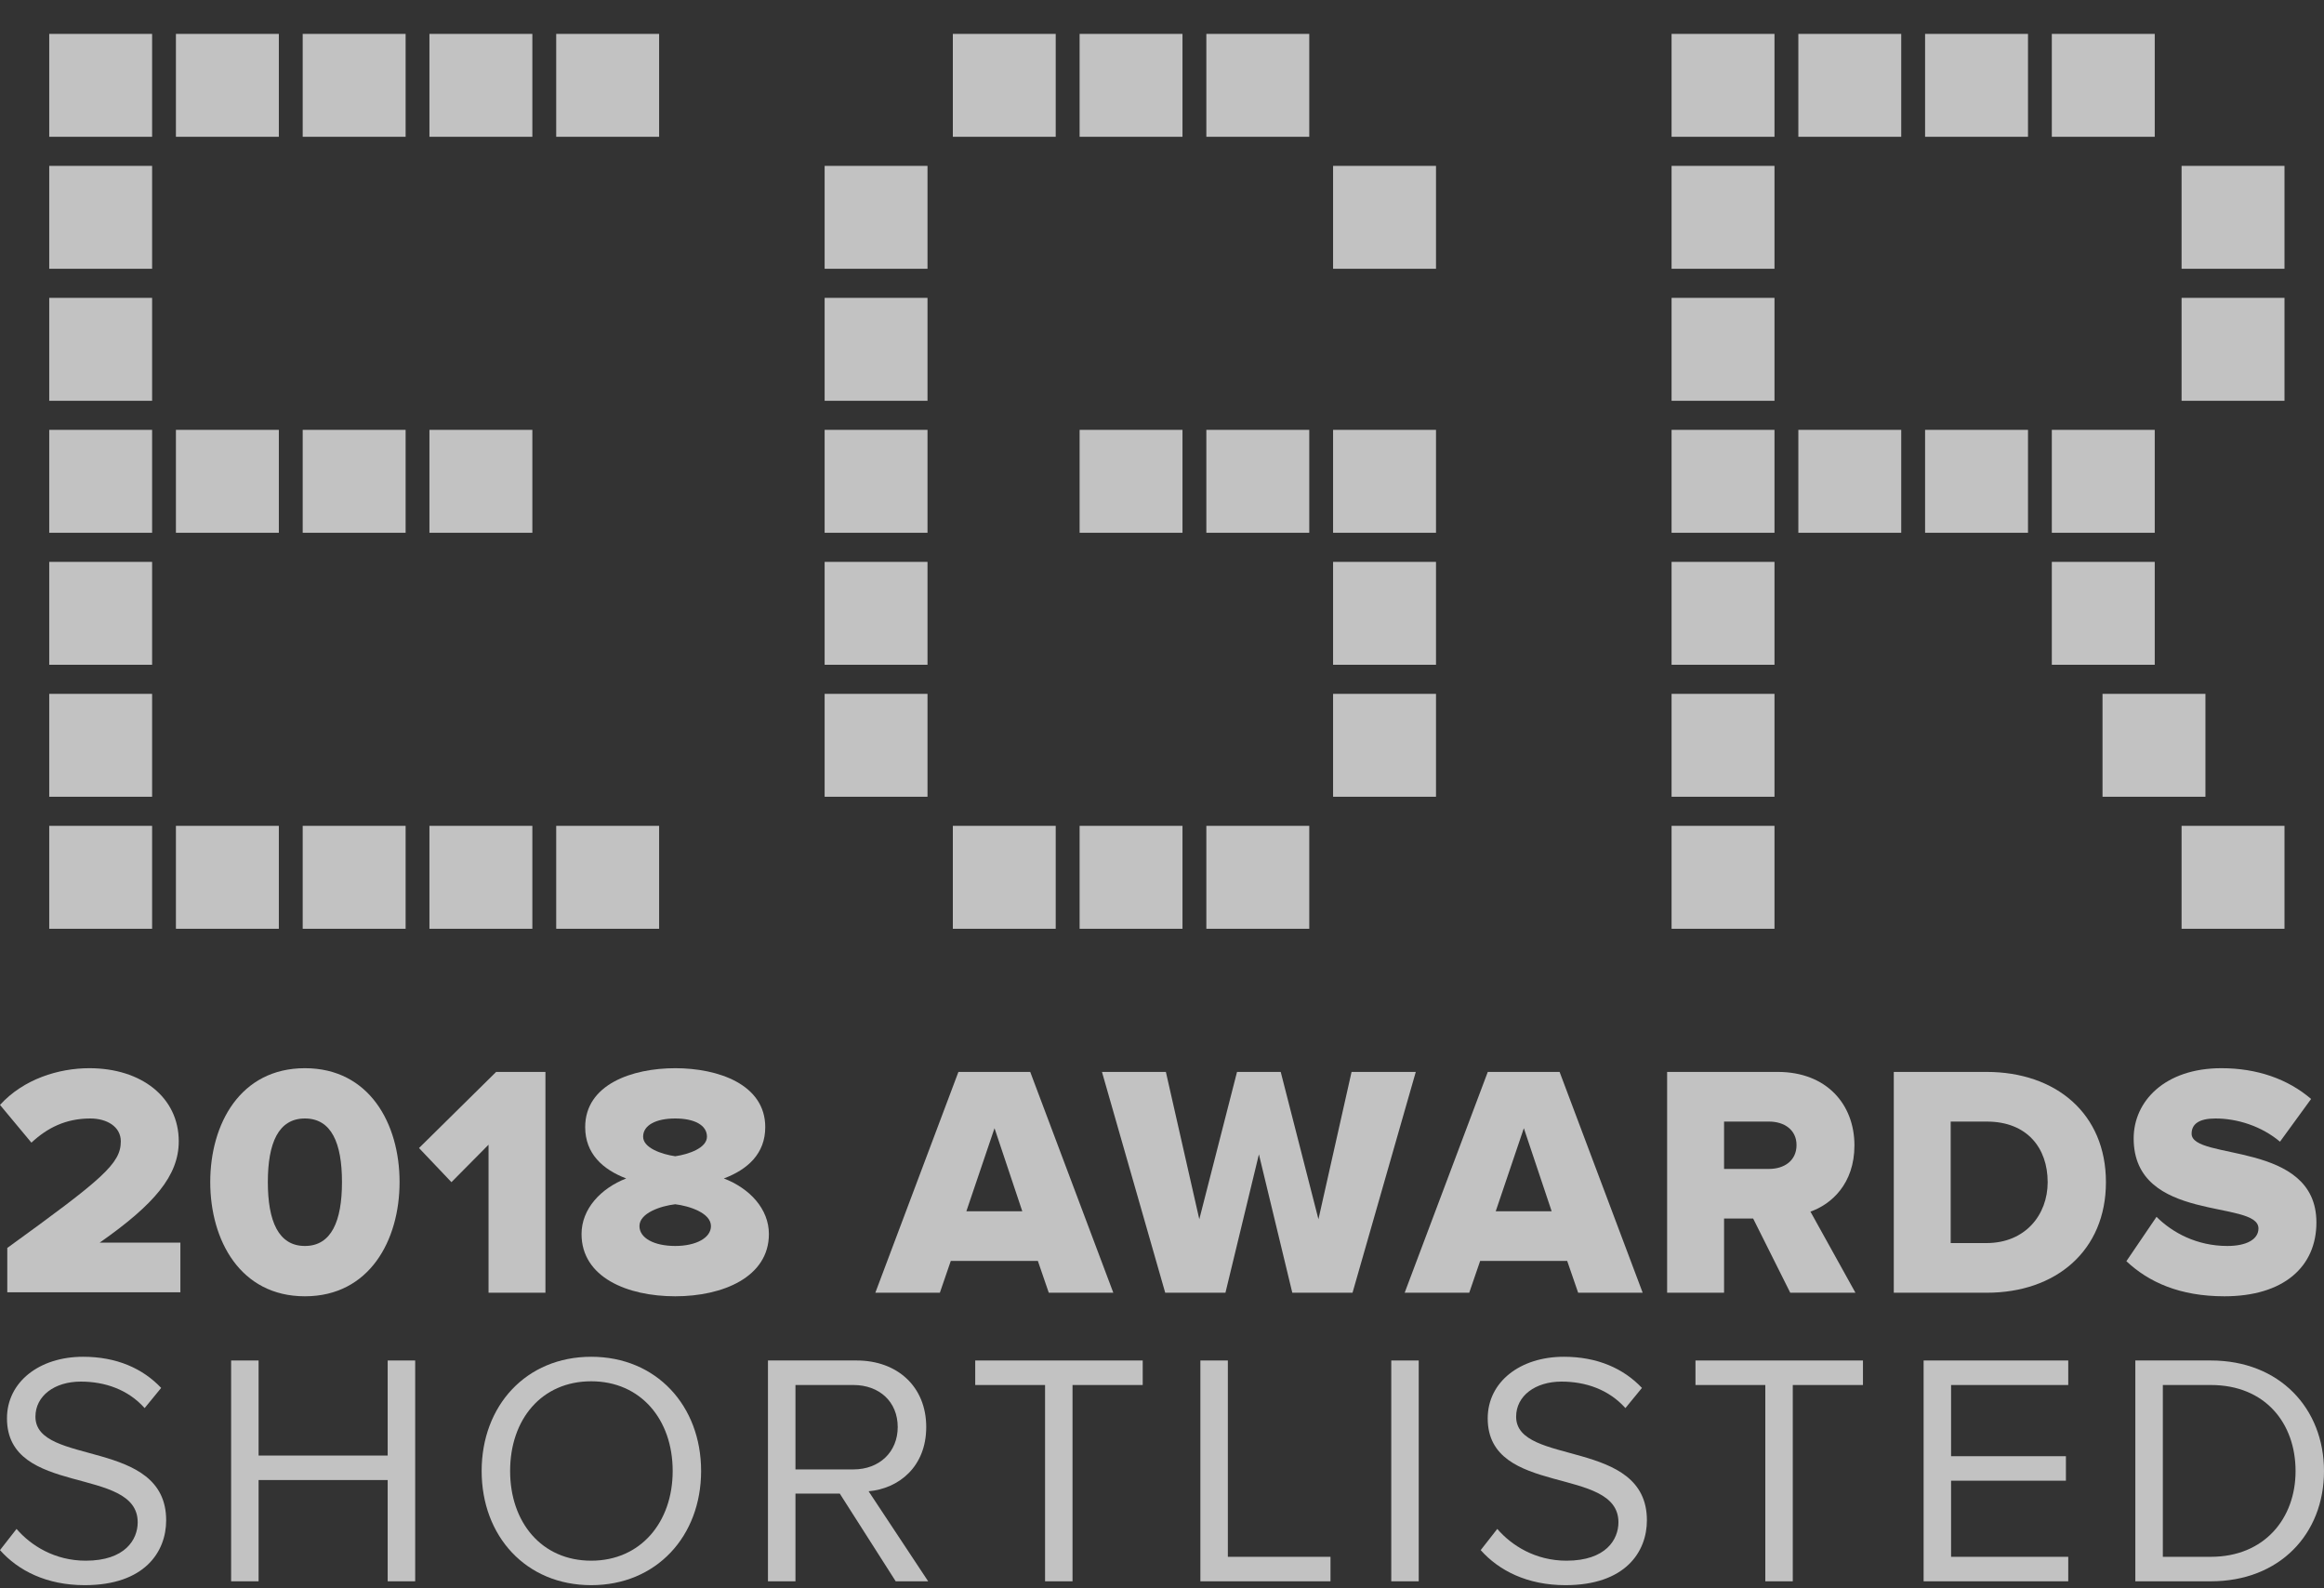 <svg width="60" height="41" viewBox="0 0 60 41" fill="none" xmlns="http://www.w3.org/2000/svg">
<rect x="0" y="0" width="60" height="41" fill="#333333" stroke="none"/>
<path d="M0.188 33.359V32.214C2.657 30.428 3.119 30.035 3.119 29.462C3.119 29.078 2.752 28.872 2.333 28.872C1.7 28.872 1.222 29.113 0.811 29.496L0 28.522C0.606 27.855 1.513 27.574 2.307 27.574C3.649 27.574 4.615 28.325 4.615 29.462C4.615 30.343 3.99 31.086 2.573 32.077H4.657V33.359H0.188Z" fill="white" fill-opacity="0.7"/>
<path d="M8.829 30.513C8.829 29.505 8.556 28.872 7.872 28.872C7.188 28.872 6.915 29.505 6.915 30.513C6.915 31.521 7.188 32.163 7.872 32.163C8.556 32.163 8.829 31.521 8.829 30.513ZM5.428 30.513C5.428 29.009 6.205 27.574 7.872 27.574C9.538 27.574 10.316 29.009 10.316 30.513C10.316 32.017 9.538 33.462 7.872 33.462C6.205 33.462 5.428 32.017 5.428 30.513Z" fill="white" fill-opacity="0.7"/>
<path d="M12.613 33.37V29.549L11.655 30.516L10.818 29.635L12.809 27.67H14.082V33.37H12.613Z" fill="white" fill-opacity="0.7"/>
<path d="M18.252 29.342C18.252 29.044 17.928 28.872 17.433 28.872C16.937 28.872 16.604 29.044 16.604 29.342C16.604 29.633 17.082 29.796 17.433 29.847C17.783 29.796 18.252 29.633 18.252 29.342ZM18.355 31.65C18.355 31.309 17.791 31.129 17.433 31.086C17.065 31.129 16.509 31.309 16.509 31.65C16.509 31.958 16.886 32.163 17.433 32.163C17.962 32.163 18.355 31.958 18.355 31.65ZM15.014 31.855C15.014 31.206 15.51 30.676 16.167 30.42C15.561 30.189 15.108 29.779 15.108 29.095C15.108 27.992 16.321 27.574 17.433 27.574C18.543 27.574 19.757 27.992 19.757 29.095C19.757 29.779 19.304 30.189 18.688 30.42C19.355 30.676 19.851 31.206 19.851 31.855C19.851 32.966 18.662 33.462 17.433 33.462C16.201 33.462 15.014 32.975 15.014 31.855Z" fill="white" fill-opacity="0.7"/>
<path d="M25.676 29.123L24.949 31.267H26.393L25.676 29.123ZM27.077 33.37L26.795 32.549H24.547L24.265 33.37H22.599L24.744 27.67H26.598L28.743 33.37H27.077Z" fill="white" fill-opacity="0.7"/>
<path d="M33.364 33.37L32.502 29.797L31.638 33.37H30.083L28.45 27.67H30.1L30.963 31.473L31.937 27.67H33.065L34.039 31.473L34.894 27.67H36.552L34.919 33.37H33.364Z" fill="white" fill-opacity="0.7"/>
<path d="M39.342 29.123L38.616 31.267H40.06L39.342 29.123ZM40.744 33.37L40.461 32.549H38.214L37.932 33.37H36.265L38.411 27.67H40.265L42.41 33.37H40.744Z" fill="white" fill-opacity="0.7"/>
<path d="M46.382 29.558C46.382 29.165 46.066 28.952 45.673 28.952H44.511V30.174H45.673C46.066 30.174 46.382 29.96 46.382 29.558ZM46.22 33.37L45.262 31.455H44.511V33.37H43.041V27.67H45.895C47.159 27.67 47.877 28.508 47.877 29.567C47.877 30.558 47.28 31.088 46.741 31.276L47.903 33.37H46.22Z" fill="white" fill-opacity="0.7"/>
<path d="M52.866 30.516C52.866 29.635 52.336 28.952 51.294 28.952H50.362V32.088H51.286C52.285 32.088 52.866 31.362 52.866 30.516ZM48.893 33.37V27.67H51.286C53.08 27.67 54.37 28.747 54.37 30.516C54.37 32.284 53.08 33.37 51.294 33.37H48.893Z" fill="white" fill-opacity="0.7"/>
<path d="M54.898 32.556L55.676 31.411C56.086 31.82 56.718 32.163 57.505 32.163C58 32.163 58.308 31.992 58.308 31.71C58.308 30.958 55.086 31.581 55.086 29.386C55.086 28.428 55.89 27.574 57.351 27.574C58.265 27.574 59.06 27.848 59.667 28.368L58.864 29.471C58.385 29.069 57.761 28.872 57.198 28.872C56.77 28.872 56.582 29.018 56.582 29.265C56.582 29.966 59.804 29.437 59.804 31.556C59.804 32.701 58.957 33.462 57.428 33.462C56.274 33.462 55.47 33.094 54.898 32.556Z" fill="white" fill-opacity="0.7"/>
<path d="M3.927 0.875H1.271V3.531H3.927V0.875Z" fill="white" fill-opacity="0.7"/>
<path d="M7.199 0.875H4.542V3.531H7.199V0.875Z" fill="white" fill-opacity="0.7"/>
<path d="M10.472 0.875H7.815V3.531H10.472V0.875Z" fill="white" fill-opacity="0.7"/>
<path d="M13.744 0.875H11.087V3.531H13.744V0.875Z" fill="white" fill-opacity="0.7"/>
<path d="M17.017 0.875H14.36V3.531H17.017V0.875Z" fill="white" fill-opacity="0.7"/>
<path d="M45.813 0.875H43.156V3.531H45.813V0.875Z" fill="white" fill-opacity="0.7"/>
<path d="M49.085 0.875H46.429V3.531H49.085V0.875Z" fill="white" fill-opacity="0.7"/>
<path d="M52.358 0.875H49.701V3.531H52.358V0.875Z" fill="white" fill-opacity="0.7"/>
<path d="M55.63 0.875H52.973V3.531H55.63V0.875Z" fill="white" fill-opacity="0.7"/>
<path d="M27.256 0.875H24.6V3.531H27.256V0.875Z" fill="white" fill-opacity="0.7"/>
<path d="M30.529 0.875H27.873V3.531H30.529V0.875Z" fill="white" fill-opacity="0.7"/>
<path d="M33.802 0.875H31.145V3.531H33.802V0.875Z" fill="white" fill-opacity="0.7"/>
<path d="M7.199 21.318H4.542V23.975H7.199V21.318Z" fill="white" fill-opacity="0.7"/>
<path d="M10.472 21.318H7.815V23.975H10.472V21.318Z" fill="white" fill-opacity="0.7"/>
<path d="M30.529 21.318H27.873V23.975H30.529V21.318Z" fill="white" fill-opacity="0.7"/>
<path d="M33.802 21.318H31.145V23.975H33.802V21.318Z" fill="white" fill-opacity="0.7"/>
<path d="M13.744 21.318H11.087V23.975H13.744V21.318Z" fill="white" fill-opacity="0.7"/>
<path d="M7.199 11.096H4.542V13.753H7.199V11.096Z" fill="white" fill-opacity="0.7"/>
<path d="M10.472 11.096H7.815V13.753H10.472V11.096Z" fill="white" fill-opacity="0.7"/>
<path d="M13.744 11.096H11.087V13.753H13.744V11.096Z" fill="white" fill-opacity="0.7"/>
<path d="M30.529 11.096H27.873V13.753H30.529V11.096Z" fill="white" fill-opacity="0.7"/>
<path d="M33.802 11.096H31.145V13.753H33.802V11.096Z" fill="white" fill-opacity="0.7"/>
<path d="M37.074 11.096H34.417V13.753H37.074V11.096Z" fill="white" fill-opacity="0.7"/>
<path d="M17.017 21.318H14.36V23.975H17.017V21.318Z" fill="white" fill-opacity="0.7"/>
<path d="M3.927 4.282H1.271V6.938H3.927V4.282Z" fill="white" fill-opacity="0.7"/>
<path d="M23.946 4.282H21.29V6.938H23.946V4.282Z" fill="white" fill-opacity="0.7"/>
<path d="M37.074 4.282H34.417V6.938H37.074V4.282Z" fill="white" fill-opacity="0.7"/>
<path d="M3.927 7.689H1.271V10.346H3.927V7.689Z" fill="white" fill-opacity="0.7"/>
<path d="M58.98 4.282H56.323V6.938H58.98V4.282Z" fill="white" fill-opacity="0.7"/>
<path d="M58.98 7.689H56.323V10.346H58.98V7.689Z" fill="white" fill-opacity="0.7"/>
<path d="M58.98 21.318H56.323V23.975H58.98V21.318Z" fill="white" fill-opacity="0.7"/>
<path d="M3.927 11.096H1.271V13.753H3.927V11.096Z" fill="white" fill-opacity="0.7"/>
<path d="M3.927 14.504H1.271V17.16H3.927V14.504Z" fill="white" fill-opacity="0.7"/>
<path d="M3.927 17.911H1.271V20.567H3.927V17.911Z" fill="white" fill-opacity="0.7"/>
<path d="M3.927 21.318H1.271V23.975H3.927V21.318Z" fill="white" fill-opacity="0.7"/>
<path d="M49.085 11.096H46.429V13.753H49.085V11.096Z" fill="white" fill-opacity="0.7"/>
<path d="M52.358 11.096H49.701V13.753H52.358V11.096Z" fill="white" fill-opacity="0.7"/>
<path d="M55.63 11.096H52.973V13.753H55.63V11.096Z" fill="white" fill-opacity="0.7"/>
<path d="M45.813 4.282H43.156V6.938H45.813V4.282Z" fill="white" fill-opacity="0.7"/>
<path d="M45.813 7.689H43.156V10.346H45.813V7.689Z" fill="white" fill-opacity="0.7"/>
<path d="M45.813 11.096H43.156V13.753H45.813V11.096Z" fill="white" fill-opacity="0.7"/>
<path d="M45.813 14.504H43.156V17.16H45.813V14.504Z" fill="white" fill-opacity="0.7"/>
<path d="M55.63 14.504H52.973V17.16H55.63V14.504Z" fill="white" fill-opacity="0.7"/>
<path d="M45.813 17.911H43.156V20.567H45.813V17.911Z" fill="white" fill-opacity="0.7"/>
<path d="M56.939 17.911H54.282V20.567H56.939V17.911Z" fill="white" fill-opacity="0.7"/>
<path d="M45.813 21.318H43.156V23.975H45.813V21.318Z" fill="white" fill-opacity="0.7"/>
<path d="M23.946 7.689H21.29V10.346H23.946V7.689Z" fill="white" fill-opacity="0.7"/>
<path d="M23.946 11.096H21.29V13.753H23.946V11.096Z" fill="white" fill-opacity="0.7"/>
<path d="M23.946 14.504H21.29V17.16H23.946V14.504Z" fill="white" fill-opacity="0.7"/>
<path d="M23.946 17.911H21.29V20.567H23.946V17.911Z" fill="white" fill-opacity="0.7"/>
<path d="M37.074 14.504H34.417V17.16H37.074V14.504Z" fill="white" fill-opacity="0.7"/>
<path d="M37.074 17.911H34.417V20.567H37.074V17.911Z" fill="white" fill-opacity="0.7"/>
<path d="M27.256 21.318H24.6V23.975H27.256V21.318Z" fill="white" fill-opacity="0.7"/>
<path d="M0 40.014L0.427 39.467C0.795 39.894 1.41 40.287 2.214 40.287C3.231 40.287 3.555 39.74 3.555 39.296C3.555 37.826 0.18 38.646 0.18 36.613C0.18 35.673 1.017 35.023 2.144 35.023C3.008 35.023 3.683 35.322 4.161 35.827L3.734 36.348C3.307 35.869 2.709 35.664 2.085 35.664C1.41 35.664 0.915 36.031 0.915 36.57C0.915 37.852 4.29 37.117 4.29 39.244C4.29 40.065 3.726 40.919 2.187 40.919C1.204 40.919 0.47 40.544 0 40.014Z" fill="white" fill-opacity="0.7"/>
<path d="M10.009 40.819V38.205H6.676V40.819H5.967V35.119H6.676V37.573H10.009V35.119H10.719V40.819H10.009Z" fill="white" fill-opacity="0.7"/>
<path d="M17.367 37.971C17.367 36.639 16.538 35.656 15.264 35.656C13.982 35.656 13.17 36.639 13.17 37.971C13.17 39.296 13.982 40.287 15.264 40.287C16.538 40.287 17.367 39.296 17.367 37.971ZM12.435 37.971C12.435 36.288 13.581 35.023 15.264 35.023C16.947 35.023 18.101 36.288 18.101 37.971C18.101 39.656 16.947 40.919 15.264 40.919C13.581 40.919 12.435 39.656 12.435 37.971Z" fill="white" fill-opacity="0.7"/>
<path d="M23.177 36.837C23.177 36.188 22.707 35.752 22.032 35.752H20.537V37.931H22.032C22.707 37.931 23.177 37.478 23.177 36.837ZM23.125 40.819L21.681 38.555H20.537V40.819H19.827V35.119H22.118C23.16 35.119 23.913 35.787 23.913 36.837C23.913 37.864 23.203 38.427 22.425 38.495L23.963 40.819H23.125Z" fill="white" fill-opacity="0.7"/>
<path d="M26.981 40.819V35.752H25.178V35.119H29.502V35.752H27.69V40.819H26.981Z" fill="white" fill-opacity="0.7"/>
<path d="M30.991 40.819V35.119H31.7V40.187H34.35V40.819H30.991Z" fill="white" fill-opacity="0.7"/>
<path d="M36.628 35.119H35.919V40.819H36.628V35.119Z" fill="white" fill-opacity="0.7"/>
<path d="M38.228 40.014L38.656 39.467C39.024 39.894 39.639 40.287 40.443 40.287C41.46 40.287 41.784 39.74 41.784 39.296C41.784 37.826 38.409 38.646 38.409 36.613C38.409 35.673 39.245 35.023 40.374 35.023C41.237 35.023 41.912 35.322 42.391 35.827L41.964 36.348C41.536 35.869 40.938 35.664 40.314 35.664C39.639 35.664 39.143 36.031 39.143 36.57C39.143 37.852 42.519 37.117 42.519 39.244C42.519 40.065 41.955 40.919 40.416 40.919C39.434 40.919 38.699 40.544 38.228 40.014Z" fill="white" fill-opacity="0.7"/>
<path d="M45.576 40.819V35.752H43.773V35.119H48.097V35.752H46.285V40.819H45.576Z" fill="white" fill-opacity="0.7"/>
<path d="M49.663 40.819V35.119H53.397V35.752H50.372V37.59H53.337V38.222H50.372V40.187H53.397V40.819H49.663Z" fill="white" fill-opacity="0.7"/>
<path d="M59.266 37.974C59.266 36.744 58.487 35.752 57.078 35.752H55.839V40.187H57.078C58.462 40.187 59.266 39.196 59.266 37.974ZM55.129 40.819V35.119H57.078C58.855 35.119 60 36.359 60 37.974C60 39.597 58.855 40.819 57.078 40.819H55.129Z" fill="white" fill-opacity="0.7"/>
</svg>
